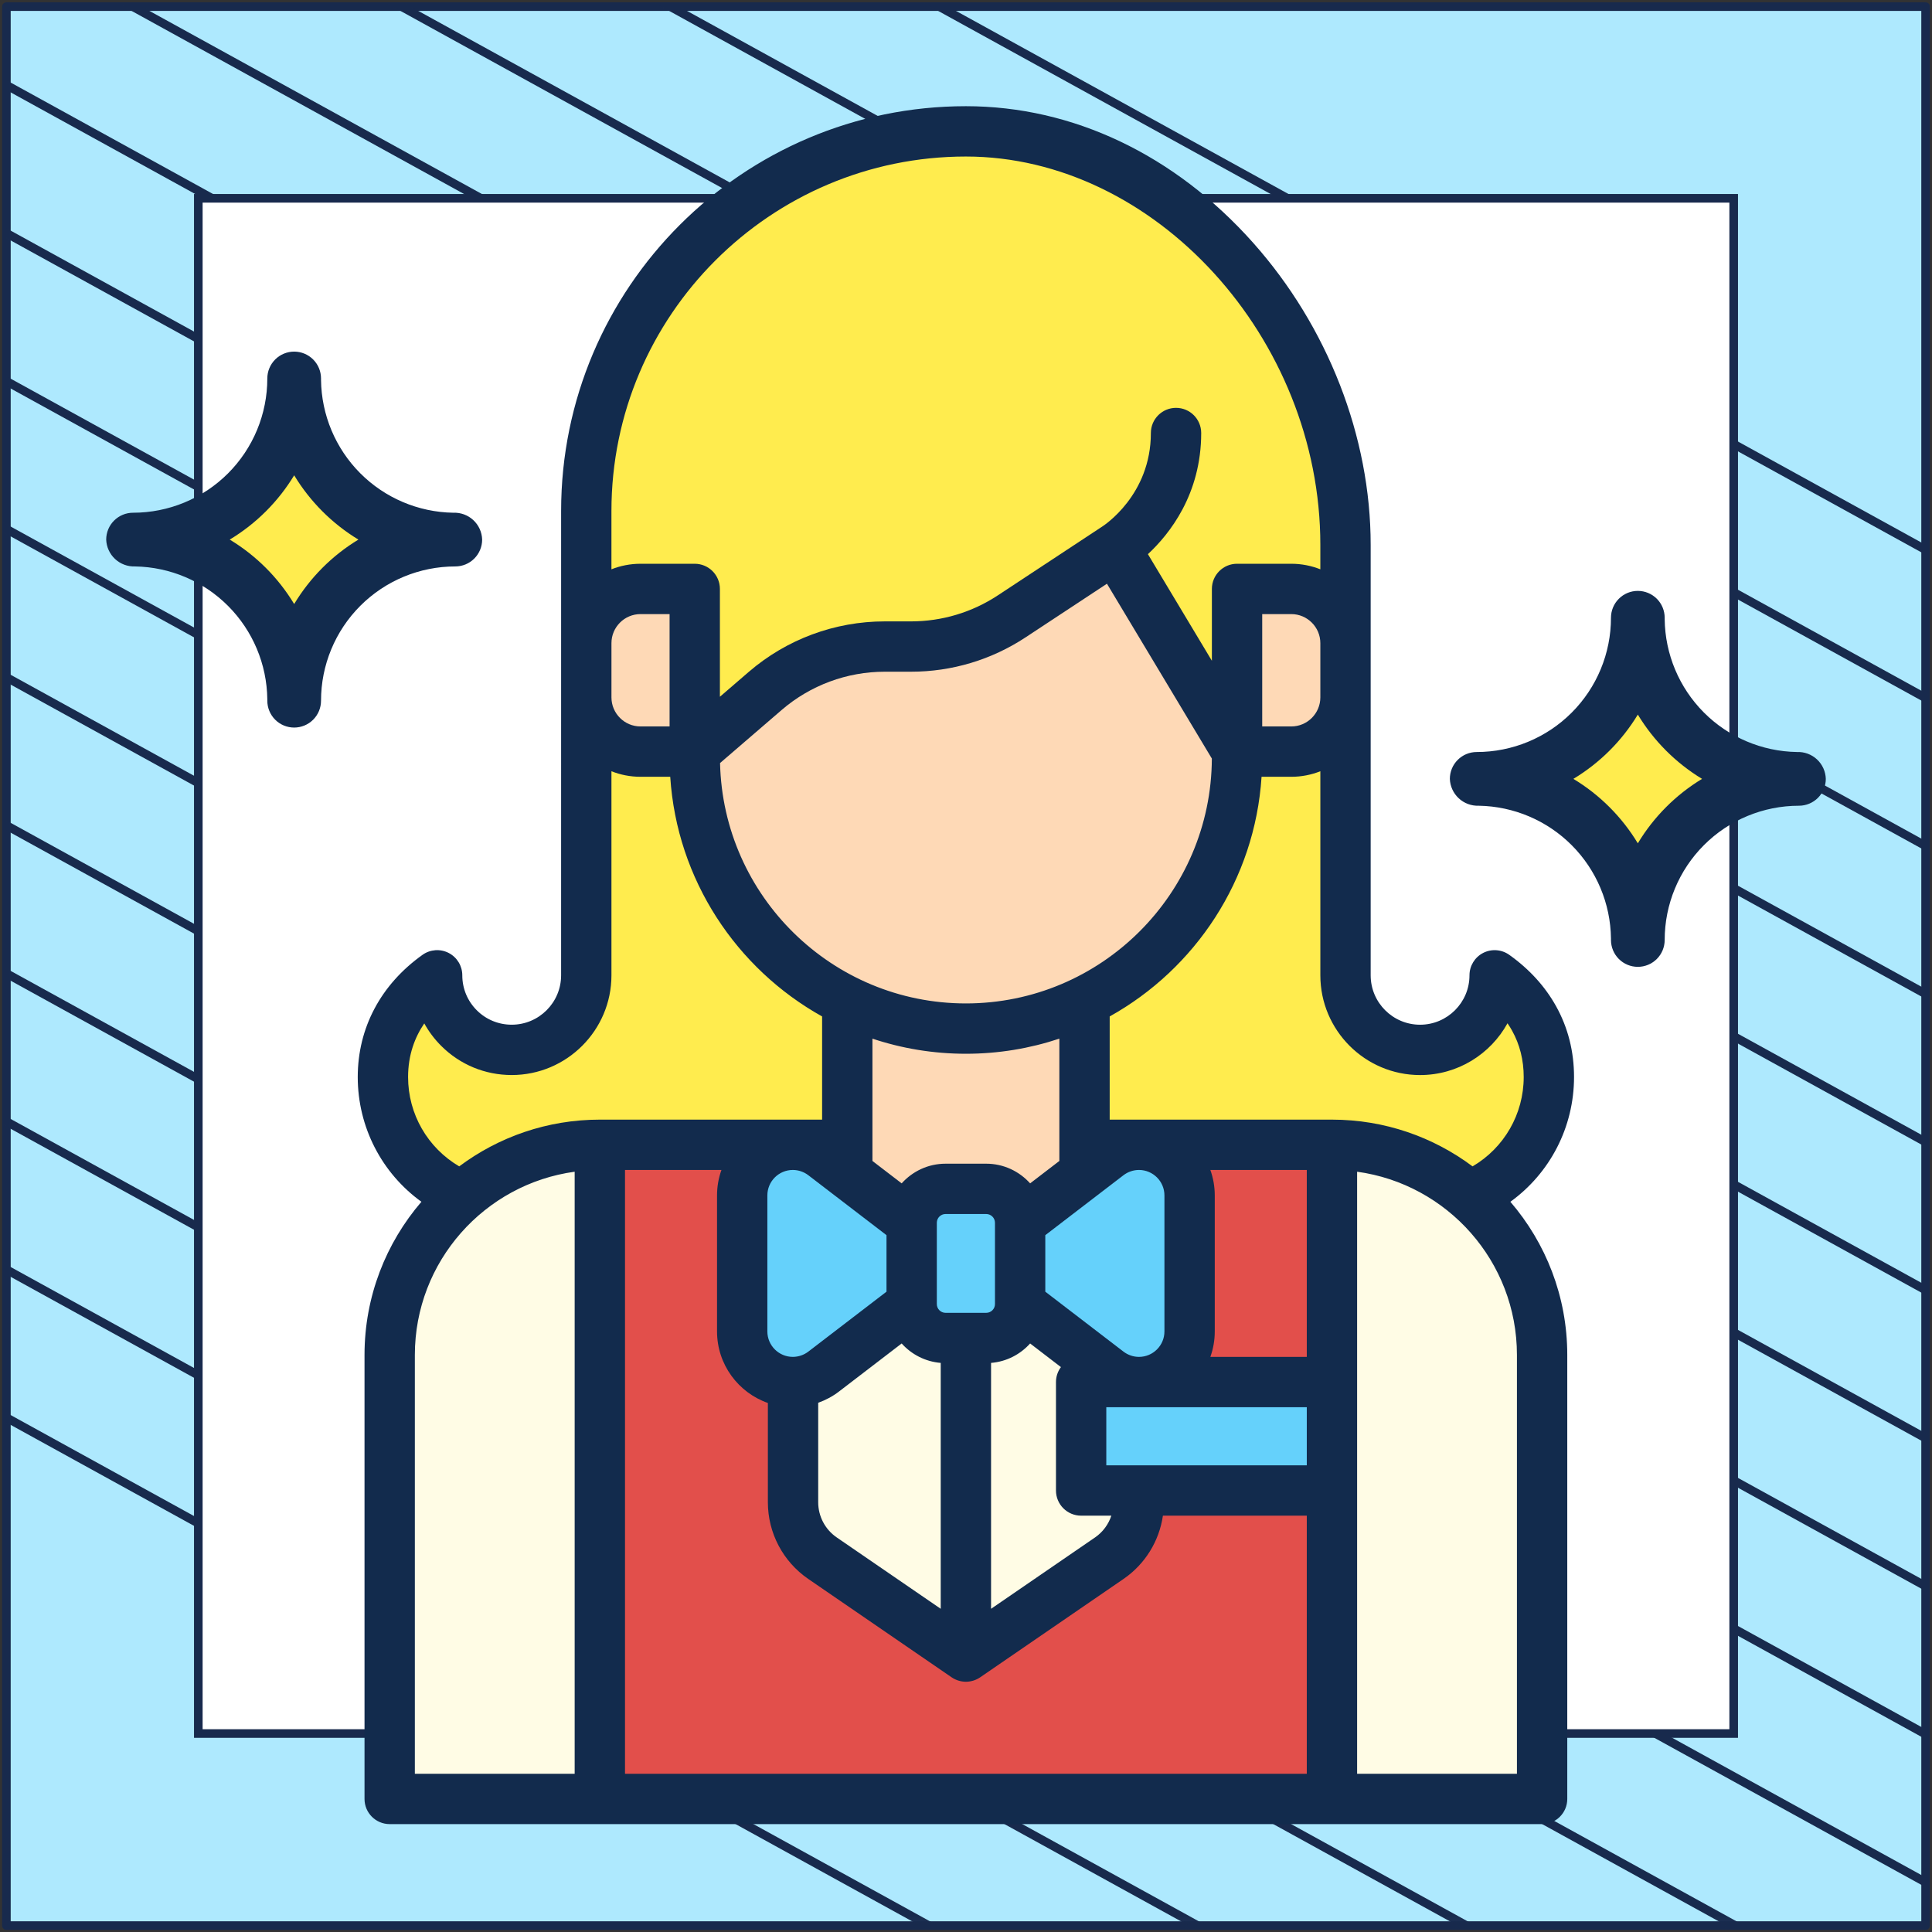 <?xml version="1.0" encoding="UTF-8"?> <svg xmlns="http://www.w3.org/2000/svg" width="302" height="302" viewBox="0 0 302 302" fill="none"><rect x="0" y="0" width="302" height="302" fill="#333333" stroke="none"/><path d="M301 1.038H1V301H301V1.038Z" fill="#AEE9FE" stroke="#182A4D" stroke-width="1.346" stroke-linejoin="round"></path><mask id="mask0_2097_5105" style="mask-type:luminance" maskUnits="userSpaceOnUse" x="1" y="1" width="300" height="300"><path d="M301 1H1V300.962H301V1Z" fill="white"></path></mask><g mask="url(#mask0_2097_5105)"><path d="M-285.023 64.085L219.795 342.085" stroke="#182A4D" stroke-width="1.346" stroke-miterlimit="10"></path><path d="M-263.955 52.544L240.932 330.581" stroke="#182A4D" stroke-width="1.346" stroke-miterlimit="10"></path><path d="M-242.82 41.04L261.998 319.04" stroke="#182A4D" stroke-width="1.346" stroke-miterlimit="10"></path><path d="M-221.682 29.536L283.136 307.536" stroke="#182A4D" stroke-width="1.346" stroke-miterlimit="10"></path><path d="M-200.546 18.032L304.272 296.032" stroke="#182A4D" stroke-width="1.346" stroke-miterlimit="10"></path><path d="M-179.41 6.528L325.408 284.528" stroke="#182A4D" stroke-width="1.346" stroke-miterlimit="10"></path><path d="M-158.273 -5.014L346.545 273.024" stroke="#182A4D" stroke-width="1.346" stroke-miterlimit="10"></path><path d="M-137.205 -16.517L367.613 261.483" stroke="#182A4D" stroke-width="1.346" stroke-miterlimit="10"></path><path d="M-116.069 -28.021L388.748 249.979" stroke="#182A4D" stroke-width="1.346" stroke-miterlimit="10"></path><path d="M-94.933 -39.525L409.886 238.475" stroke="#182A4D" stroke-width="1.346" stroke-miterlimit="10"></path><path d="M-73.796 -51.029L431.023 226.971" stroke="#182A4D" stroke-width="1.346" stroke-miterlimit="10"></path><path d="M-52.66 -62.533L452.158 215.467" stroke="#182A4D" stroke-width="1.346" stroke-miterlimit="10"></path><path d="M-31.591 -74.075L473.227 203.963" stroke="#182A4D" stroke-width="1.346" stroke-miterlimit="10"></path><path d="M-10.455 -85.579L494.363 192.422" stroke="#182A4D" stroke-width="1.346" stroke-miterlimit="10"></path></g><path d="M271 31H31V270.975H271V31Z" fill="white" stroke="#182A4D" stroke-width="1.346" stroke-miterlimit="10"></path><path d="M210.323 109.012V152.457C210.323 158.894 215.542 164.113 221.979 164.113C228.417 164.113 233.636 158.894 233.636 152.457C238.766 156.106 242.113 161.464 242.113 168.351C242.113 179.47 233.099 188.484 221.98 188.484H150.984H79.989C68.87 188.484 59.856 179.47 59.856 168.351C59.856 161.464 63.203 156.106 68.334 152.457C68.334 158.894 73.552 164.113 79.99 164.113C86.427 164.113 91.646 158.894 91.646 152.457V109.012H210.323Z" fill="#FFEC4E"></path><path d="M241.053 211.796V281.202H60.916V211.796C60.916 193.655 75.623 178.948 93.764 178.948H208.204C226.346 178.948 241.053 193.655 241.053 211.796Z" fill="#FFFCE5"></path><path d="M178.004 178.948V234.827C178.004 238.319 176.284 241.588 173.404 243.564L150.984 258.95L128.564 243.564C125.685 241.588 123.964 238.319 123.964 234.827V178.948H93.765V281.202H208.204V178.948H178.004Z" fill="#E24F4B"></path><path d="M169.527 178.948V155.106H132.44V178.948C132.44 189.189 140.742 197.491 150.984 197.491C161.225 197.491 169.527 189.189 169.527 178.948Z" fill="#FED9B6"></path><path d="M108.599 85.171V118.4C108.599 141.809 127.575 160.785 150.984 160.785C174.392 160.785 193.369 141.809 193.369 118.4V85.171H108.599Z" fill="#FED9B6"></path><path d="M91.644 79.873V100.338L108.598 117.49L119.624 107.995C124.816 103.524 131.44 101.065 138.292 101.065H142.403C148 101.065 153.474 99.424 158.147 96.343L174.295 85.701L193.369 117.49L210.322 100.338V85.171C210.322 52.399 183.755 20.534 150.983 20.534C118.211 20.534 91.644 47.101 91.644 79.873Z" fill="#FFEC4E"></path><path d="M201.846 117.49H193.369V92.058H201.846C206.528 92.058 210.324 95.854 210.324 100.536V109.013C210.323 113.694 206.528 117.49 201.846 117.49Z" fill="#FED9B6"></path><path d="M100.122 117.49H108.599V92.058H100.122C95.44 92.058 91.644 95.854 91.644 100.536V109.013C91.645 113.694 95.44 117.49 100.122 117.49Z" fill="#FED9B6"></path><path d="M159.461 203.849L173.225 214.401C174.607 215.46 176.299 216.035 178.04 216.035C182.41 216.035 185.952 212.492 185.952 208.122V186.86C185.952 182.49 182.41 178.947 178.04 178.947C176.299 178.947 174.607 179.521 173.225 180.581L159.461 191.133V203.849Z" fill="#65D1FB"></path><path d="M142.507 203.849L128.742 214.401C127.361 215.46 125.669 216.035 123.928 216.035C119.558 216.035 116.016 212.492 116.016 208.122V186.86C116.016 182.49 119.558 178.947 123.928 178.947C125.669 178.947 127.361 179.521 128.742 180.581L142.507 191.133V203.849Z" fill="#65D1FB"></path><path d="M154.163 209.147H147.805C144.879 209.147 142.507 206.775 142.507 203.849V191.133C142.507 188.207 144.879 185.835 147.805 185.835H154.163C157.089 185.835 159.461 188.207 159.461 191.133V203.849C159.461 206.775 157.089 209.147 154.163 209.147Z" fill="#65D1FB"></path><path d="M168.997 216.035H208.203V232.989H168.997V216.035Z" fill="#65D1FB"></path><path d="M246.045 168.351C246.045 164.354 245.099 160.628 243.233 157.278C241.507 154.177 239.044 151.476 235.914 149.251C234.714 148.398 233.138 148.287 231.831 148.961C230.523 149.636 229.701 150.985 229.701 152.457C229.701 156.715 226.237 160.179 221.979 160.179C217.72 160.179 214.256 156.715 214.256 152.457V85.171C214.256 68.278 207.558 51.066 195.88 37.947C183.627 24.181 167.682 16.6 150.984 16.6C116.095 16.6 87.711 44.984 87.711 79.873L87.71 129.175H95.578V120.557C96.986 121.114 98.518 121.423 100.122 121.423H104.767C105.81 137.536 115.129 151.429 128.507 158.886V175.014H93.763C85.529 175.014 77.92 177.734 71.784 182.321C66.867 179.436 63.789 174.169 63.789 168.353C63.789 164.887 64.853 162.129 66.32 159.974C67.022 161.246 67.908 162.427 68.964 163.483C71.906 166.423 75.821 168.043 79.99 168.043C88.585 168.043 95.578 161.051 95.578 152.456V129.175H87.71V152.456C87.71 156.712 84.247 160.176 79.99 160.176C77.922 160.176 75.982 159.375 74.526 157.919C73.068 156.461 72.264 154.521 72.264 152.456C72.264 150.983 71.442 149.634 70.133 148.959C68.824 148.285 67.248 148.397 66.048 149.252C59.518 153.904 55.921 160.688 55.921 168.353C55.921 176.209 59.698 183.395 65.873 187.855C60.338 194.295 56.98 202.658 56.98 211.796V281.202C56.98 283.375 58.742 285.135 60.914 285.135H241.053C243.225 285.135 244.987 283.375 244.987 281.202V224.51H237.119V277.268H212.137V183.156C226.226 185.082 237.119 197.187 237.119 211.796V224.51H244.987V211.796C244.987 202.659 241.63 194.296 236.094 187.856C242.269 183.396 246.045 176.209 246.045 168.351ZM221.979 168.047C227.861 168.047 232.992 164.773 235.646 159.952C235.903 160.327 236.141 160.712 236.36 161.105C237.566 163.272 238.178 165.709 238.178 168.351C238.178 174.169 235.101 179.436 230.185 182.322C224.053 177.737 216.449 175.019 208.223 175.015C208.217 175.015 208.21 175.014 208.204 175.014C208.2 175.014 208.197 175.014 208.194 175.014H173.461V158.886C186.84 151.429 196.158 137.536 197.201 121.423H201.846C203.45 121.423 204.982 121.114 206.39 120.557V152.457C206.389 161.053 213.383 168.047 221.979 168.047ZM130.79 240.32C128.979 239.077 127.897 237.023 127.897 234.826V219.273C129.056 218.861 130.154 218.276 131.136 217.523L140.944 210.004C142.477 211.711 144.631 212.845 147.05 213.042V251.478L130.79 240.32ZM119.95 186.86C119.95 184.67 121.729 182.888 123.919 182.882H123.935C124.803 182.884 125.66 183.174 126.349 183.702L138.573 193.074V201.908L126.35 211.279C125.659 211.808 124.799 212.1 123.929 212.1C121.735 212.1 119.95 210.315 119.95 208.121V186.86ZM154.163 205.214H147.805C147.052 205.214 146.44 204.601 146.44 203.849V191.133C146.44 190.381 147.052 189.769 147.805 189.769H154.163C154.916 189.769 155.528 190.381 155.528 191.133V203.849C155.528 204.601 154.916 205.214 154.163 205.214ZM154.918 213.042C157.338 212.845 159.491 211.711 161.024 210.004L165.839 213.697C165.354 214.351 165.064 215.158 165.064 216.035V232.989C165.064 235.162 166.825 236.922 168.997 236.922H173.72C173.268 238.284 172.392 239.486 171.178 240.32L154.917 251.479V213.042H154.918ZM175.619 183.702C176.308 183.174 177.165 182.883 178.033 182.882H178.049C180.239 182.888 182.018 184.67 182.018 186.86V208.122C182.018 210.316 180.233 212.101 178.039 212.101C177.169 212.101 176.309 211.809 175.619 211.28L163.395 201.909V193.075L175.619 183.702ZM172.931 229.055V219.968H204.27V229.055H172.931ZM204.27 212.101H189.196C189.642 210.857 189.885 209.518 189.885 208.122V186.86C189.885 185.465 189.641 184.126 189.196 182.882H204.27V212.101ZM206.389 109.012C206.389 111.517 204.351 113.555 201.846 113.555H197.302V95.992H201.846C204.351 95.992 206.389 98.03 206.389 100.535V109.012ZM150.984 24.467C180.499 24.467 206.389 52.833 206.389 85.171V88.99C204.981 88.434 203.45 88.124 201.846 88.124H193.368C191.196 88.124 189.435 89.885 189.435 92.058V103.287L179.436 86.622C182.822 83.475 187.765 77.248 187.765 67.686C187.765 65.513 186.004 63.753 183.832 63.753C181.659 63.753 179.898 65.513 179.898 67.686C179.898 77.381 172.576 82.134 172.224 82.356C172.207 82.367 172.192 82.379 172.175 82.39C172.16 82.4 172.145 82.406 172.131 82.416L155.983 93.059C151.94 95.723 147.244 97.132 142.403 97.132H138.292C130.501 97.132 122.96 99.931 117.056 105.014L112.532 108.911V92.058C112.532 89.885 110.77 88.125 108.598 88.125H100.121C98.517 88.125 96.985 88.434 95.577 88.99V79.873C95.579 49.322 120.433 24.467 150.984 24.467ZM95.579 109.012V100.535C95.579 98.03 97.617 95.992 100.122 95.992H104.666V113.555H100.122C97.617 113.555 95.579 111.518 95.579 109.012ZM112.555 119.274L122.19 110.976C126.667 107.121 132.385 104.999 138.293 104.999H142.403C148.788 104.999 154.982 103.142 160.312 99.628L173.033 91.244L189.43 118.572C189.337 139.695 172.127 156.851 150.983 156.851C130.075 156.851 113.022 140.073 112.555 119.274ZM150.984 164.718C156.087 164.718 160.998 163.886 165.593 162.355V181.475L161.024 184.978C159.332 183.095 156.887 181.902 154.163 181.902H147.805C145.08 181.902 142.635 183.096 140.944 184.978L136.375 181.475V162.355C140.969 163.887 145.881 164.718 150.984 164.718ZM97.697 277.268V224.872H89.829V277.268H64.848V211.797C64.848 197.188 75.741 185.083 89.829 183.157V224.872H97.697V182.882H112.772C112.327 184.126 112.083 185.465 112.083 186.86V208.122C112.083 213.288 115.408 217.69 120.03 219.306V234.826C120.03 239.617 122.388 244.096 126.338 246.807L148.758 262.193C148.76 262.194 148.762 262.195 148.764 262.197C148.914 262.299 149.072 262.388 149.236 262.47C149.266 262.485 149.296 262.499 149.327 262.513C149.644 262.661 149.984 262.767 150.341 262.826C150.381 262.833 150.42 262.839 150.461 262.844C150.632 262.867 150.806 262.883 150.984 262.883C151.162 262.883 151.336 262.867 151.507 262.844C151.547 262.839 151.587 262.833 151.627 262.826C151.984 262.767 152.324 262.661 152.641 262.513C152.672 262.499 152.702 262.484 152.732 262.47C152.896 262.388 153.054 262.299 153.204 262.197C153.206 262.195 153.208 262.194 153.21 262.193L175.631 246.807C178.997 244.496 181.201 240.9 181.78 236.922H204.27V277.268H97.697Z" fill="#122B4D"></path><path d="M227.543 121.751C235.095 121.751 242.338 124.751 247.678 130.091C253.019 135.432 256.019 142.675 256.019 150.227C256.019 142.675 259.019 135.432 264.359 130.091C269.699 124.751 276.942 121.751 284.494 121.751C276.942 121.751 269.699 118.751 264.359 113.411C259.019 108.071 256.019 100.828 256.019 93.275C256.019 100.828 253.019 108.071 247.678 113.411C242.338 118.751 235.095 121.751 227.543 121.751Z" fill="#FFEC4E"></path><path d="M231.149 125.947C236.618 126.037 241.837 128.255 245.696 132.131C249.555 136.007 251.752 141.235 251.819 146.704V146.935C251.819 148.048 252.261 149.116 253.048 149.903C253.835 150.69 254.903 151.132 256.016 151.132C257.13 151.132 258.197 150.69 258.985 149.903C259.772 149.116 260.214 148.048 260.214 146.935C260.214 141.368 262.425 136.03 266.361 132.094C270.297 128.158 275.636 125.947 281.202 125.947C282.315 125.947 283.383 125.504 284.17 124.717C284.958 123.93 285.4 122.862 285.4 121.749C285.383 121.175 285.253 120.611 285.016 120.088C284.779 119.566 284.44 119.095 284.02 118.705C283.6 118.314 283.106 118.011 282.567 117.813C282.029 117.615 281.456 117.526 280.883 117.551C275.413 117.462 270.192 115.243 266.333 111.365C262.473 107.487 260.278 102.256 260.214 96.785V96.563C260.214 95.45 259.772 94.382 258.985 93.595C258.197 92.808 257.13 92.365 256.016 92.365C254.903 92.365 253.835 92.808 253.048 93.595C252.261 94.382 251.819 95.45 251.819 96.563C251.819 99.319 251.276 102.048 250.221 104.595C249.166 107.141 247.62 109.455 245.671 111.404C243.722 113.353 241.409 114.899 238.862 115.954C236.316 117.008 233.587 117.551 230.83 117.551C229.717 117.551 228.649 117.993 227.862 118.781C227.075 119.568 226.633 120.636 226.633 121.749C226.653 122.321 226.787 122.884 227.025 123.405C227.263 123.925 227.601 124.394 228.021 124.784C228.44 125.174 228.933 125.477 229.469 125.677C230.006 125.876 230.577 125.968 231.149 125.947ZM256.016 111.7C258.504 115.81 261.949 119.257 266.057 121.749C261.942 124.243 258.496 127.7 256.016 131.823C253.527 127.696 250.069 124.239 245.942 121.749C250.066 119.267 253.524 115.818 256.016 111.7Z" fill="#122B4D"></path><path d="M17.51 84.348C25.062 84.348 32.305 87.348 37.645 92.688C42.985 98.028 45.986 105.271 45.986 112.824C45.986 105.271 48.986 98.028 54.326 92.688C59.666 87.348 66.909 84.348 74.461 84.348C66.909 84.348 59.666 81.348 54.326 76.008C48.986 70.667 45.986 63.424 45.986 55.872C45.986 63.424 42.985 70.667 37.645 76.008C32.305 81.348 25.062 84.348 17.51 84.348Z" fill="#FFEC4E"></path><path d="M21.116 88.543C26.585 88.634 31.803 90.852 35.663 94.728C39.522 98.604 41.718 103.831 41.785 109.301V109.532C41.785 110.645 42.228 111.713 43.015 112.5C43.802 113.287 44.87 113.729 45.983 113.729C47.096 113.729 48.164 113.287 48.951 112.5C49.739 111.713 50.181 110.645 50.181 109.532C50.181 103.965 52.392 98.627 56.328 94.691C60.264 90.755 65.603 88.543 71.169 88.543C72.282 88.543 73.35 88.101 74.137 87.314C74.924 86.527 75.367 85.459 75.367 84.346C75.35 83.772 75.219 83.208 74.983 82.685C74.746 82.162 74.407 81.692 73.987 81.302C73.567 80.911 73.073 80.608 72.534 80.41C71.996 80.212 71.423 80.123 70.85 80.148C65.379 80.059 60.159 77.839 56.299 73.962C52.44 70.084 50.245 64.853 50.181 59.382V59.16C50.181 58.047 49.739 56.979 48.951 56.192C48.164 55.404 47.096 54.962 45.983 54.962C44.87 54.962 43.802 55.404 43.015 56.192C42.228 56.979 41.785 58.047 41.785 59.16C41.785 61.916 41.243 64.645 40.188 67.192C39.133 69.738 37.587 72.052 35.638 74.001C33.689 75.95 31.375 77.496 28.829 78.55C26.283 79.605 23.553 80.148 20.797 80.148C19.684 80.148 18.616 80.59 17.829 81.377C17.042 82.165 16.6 83.232 16.6 84.346C16.62 84.918 16.753 85.481 16.992 86.001C17.23 86.522 17.568 86.991 17.988 87.381C18.407 87.771 18.899 88.074 19.436 88.273C19.973 88.473 20.544 88.565 21.116 88.543ZM45.983 74.296C48.471 78.407 51.916 81.854 56.024 84.346C51.909 86.839 48.463 90.297 45.983 94.42C43.493 90.293 40.035 86.835 35.909 84.346C40.033 81.863 43.491 78.414 45.983 74.296Z" fill="#122B4D"></path></svg> 